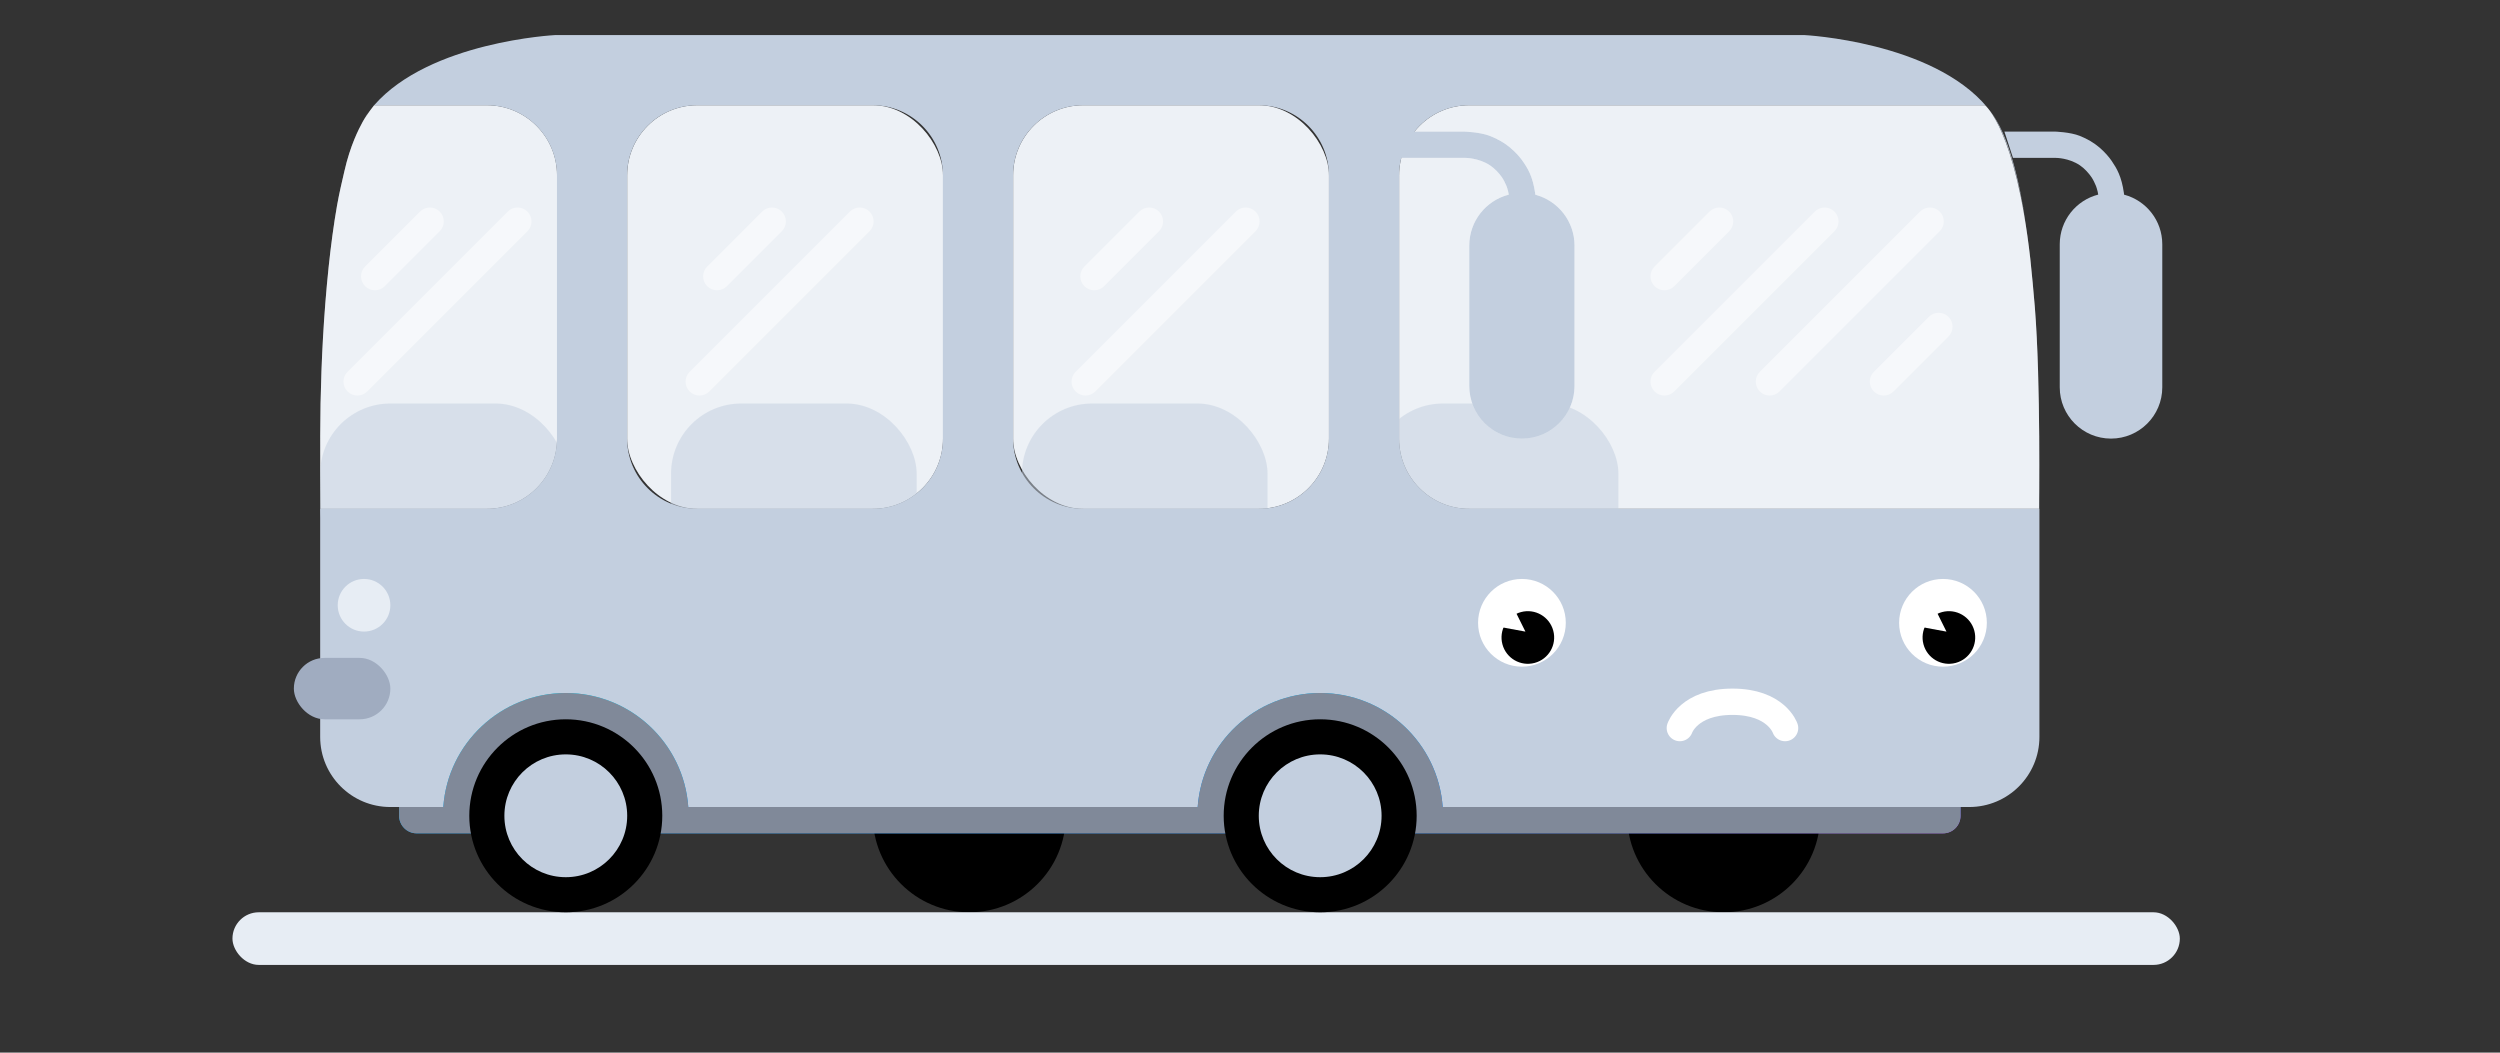 <svg width="285" height="120" viewBox="0 0 285 120" fill="none" xmlns="http://www.w3.org/2000/svg">
	<rect x="0" y="0" width="285" height="120" fill="#333333" stroke="none"/>
	<g id="&#208;&#152;&#209;&#130;&#208;&#190;&#208;&#179;&#208;&#190;&#208;&#178;&#209;&#139;&#208;&#185; &#208;&#187;&#208;&#190;&#208;&#176;&#208;&#180;&#208;&#181;&#209;&#128;">
		<path id="Rectangle Copy 22" fill-rule="evenodd" clip-rule="evenodd" d="M63.5 20C63.5 15.582 59.918 12 55.5 12H42.651C42.651 12 41.815 13.037 41.356 13.873C40.897 14.709 39.928 16.574 39.256 19.539C38.997 20.682 38.696 21.886 38.418 23.456C38.047 25.547 37.708 28.115 37.47 30.391C36.891 35.936 36.643 41.06 36.543 46C36.457 50.176 36.543 58 36.543 58H55.5C59.918 58 63.5 54.418 63.5 50V20Z" fill="white"/>
		<rect id="Rectangle Copy 23" x="71.5" y="12" width="36" height="46" rx="8" fill="white"/>
		<rect id="Rectangle Copy 24" x="115.5" y="12" width="36" height="46" rx="8" fill="white"/>
		<path id="Rectangle Copy 25" fill-rule="evenodd" clip-rule="evenodd" d="M159.5 20C159.5 15.582 163.082 12 167.5 12H226.29C226.29 12 229.785 14.733 231.453 29.492C231.585 30.657 231.88 33.862 231.97 35C232.666 43.71 232.448 58 232.448 58H167.5C163.082 58 159.5 54.418 159.5 50V20Z" fill="white"/>
		<rect id="Rectangle Copy" opacity="0.5" x="116.5" y="46" width="28" height="20" rx="8" fill="#C3CFDF"/>
		<rect id="Rectangle Copy 4" opacity="0.5" x="156.5" y="46" width="28" height="20" rx="8" fill="#C3CFDF"/>
		<rect id="Rectangle Copy 2" opacity="0.5" x="76.5" y="46" width="28" height="20" rx="8" fill="#C3CFDF"/>
		<rect id="Rectangle Copy 3" opacity="0.5" x="36.5" y="46" width="28" height="20" rx="8" fill="#C3CFDF"/>
		<path id="Oval Copy 17" fill-rule="evenodd" clip-rule="evenodd" d="M110.5 104C116.575 104 121.5 99.075 121.5 93C121.5 86.925 116.575 82 110.5 82C104.425 82 99.5 86.925 99.5 93C99.5 99.075 104.425 104 110.5 104Z" fill="black"/>
		<path id="Oval Copy 18" fill-rule="evenodd" clip-rule="evenodd" d="M196.5 104C202.575 104 207.5 99.075 207.5 93C207.5 86.925 202.575 82 196.5 82C190.425 82 185.5 86.925 185.5 93C185.5 99.075 190.425 104 196.5 104Z" fill="black"/>
		<path id="Combined Shape" fill-rule="evenodd" clip-rule="evenodd" d="M135.495 4H71.609H63.275C63.275 4 49.016 4.717 42.65 12H55.492C59.911 12 63.492 15.582 63.492 20V50C63.492 54.418 59.911 58 55.492 58H36.5L36.5 58.219V84.007C36.5 88.425 40.082 92 44.5 92H135.495H137.499H224.494C228.912 92 232.494 88.425 232.494 84.007V58.219C232.494 57.753 232.496 57.21 232.497 56.6V56.599C232.5 55.712 232.503 54.681 232.503 53.535C232.498 56.22 232.471 58 232.471 58H167.496C163.077 58 159.496 54.418 159.496 50V20C159.496 19.309 159.583 18.639 159.748 18H167.046C167.046 18 168.543 17.988 169.849 18.842C170.391 19.197 170.903 19.75 171.234 20.234C171.411 20.491 171.609 20.896 171.735 21.197C171.795 21.342 171.878 21.614 171.937 21.863C171.959 21.956 171.98 22.072 171.998 22.189C169.409 22.854 167.496 25.204 167.496 28V44C167.496 47.314 170.183 50 173.496 50C176.81 50 179.496 47.314 179.496 44V28C179.496 25.229 177.618 22.897 175.066 22.207L175.026 22.197C175.02 22.123 175.012 22.055 175.004 22C174.731 20.122 174.184 19.219 173.575 18.345C173.29 17.937 172.79 17.354 172.148 16.82C171.506 16.286 170.746 15.842 169.849 15.493C168.713 15.05 166.912 15 166.912 15H161.25C162.716 13.171 164.969 12 167.496 12H226.311C226.311 12 226.389 12.062 226.528 12.216C220.258 4.731 205.72 4 205.72 4H197.385H137.499H135.495ZM226.966 12.767C228.891 15.333 230.149 20.124 230.971 25.707C229.682 17.41 227.816 13.942 226.884 12.659C226.912 12.695 226.939 12.731 226.966 12.767ZM38.861 21.049C38.923 20.777 38.984 20.513 39.044 20.256L39.098 20.024C39.017 20.36 38.938 20.701 38.861 21.049ZM41.235 14.015C41.189 14.099 41.14 14.191 41.088 14.291C41.136 14.197 41.185 14.105 41.235 14.015ZM41.532 13.501C41.694 13.242 41.874 12.981 42.04 12.751L42.028 12.767C41.858 12.995 41.692 13.239 41.532 13.501ZM71.493 20C71.493 15.582 75.074 12 79.493 12H99.494C103.912 12 107.494 15.582 107.494 20V50C107.494 54.418 103.912 58 99.494 58H79.493C75.074 58 71.493 54.418 71.493 50V20ZM123.494 12C119.076 12 115.494 15.582 115.494 20V50C115.494 54.418 119.076 58 123.494 58H143.495C147.914 58 151.495 54.418 151.495 50V20C151.495 15.582 147.914 12 143.495 12H123.494ZM172.066 21.996L172.067 22.171L172.066 22.172V21.996Z" fill="#C3CFDF"/>
		<path id="Rectangle Copy 21" opacity="0.3" fill-rule="evenodd" clip-rule="evenodd" d="M63.5 20C63.5 15.582 59.918 12 55.5 12H42.651C42.651 12 41.815 13.037 41.356 13.873C40.897 14.709 39.928 16.574 39.256 19.539C38.997 20.682 38.696 21.886 38.418 23.456C38.047 25.547 37.708 28.115 37.47 30.391C36.891 35.936 36.643 41.06 36.543 46C36.457 50.176 36.543 58 36.543 58H55.5C59.918 58 63.5 54.418 63.5 50V20Z" fill="#C3CFDF"/>
		<rect id="Rectangle Copy 17" opacity="0.3" x="71.5" y="12" width="36" height="46" rx="8" fill="#C3CFDF"/>
		<rect id="Rectangle Copy 18" opacity="0.3" x="115.5" y="12" width="36" height="46" rx="8" fill="#C3CFDF"/>
		<path id="Subtract" opacity="0.3" fill-rule="evenodd" clip-rule="evenodd" d="M226.29 12H167.5C164.974 12 162.721 13.171 161.255 15H166.912C166.912 15 168.713 15.05 169.849 15.493C170.746 15.842 171.506 16.286 172.148 16.82C172.79 17.354 173.29 17.937 173.575 18.345C174.184 19.219 174.731 20.122 175.004 22C175.012 22.055 175.02 22.123 175.026 22.197L175.066 22.207C177.618 22.897 179.496 25.229 179.496 28V44C179.496 47.314 176.81 50 173.496 50C170.183 50 167.496 47.314 167.496 44V28C167.496 25.204 169.409 22.854 171.998 22.189C171.98 22.072 171.959 21.956 171.937 21.863C171.878 21.614 171.795 21.342 171.735 21.197C171.609 20.896 171.411 20.491 171.234 20.234C170.903 19.75 170.391 19.197 169.849 18.842C168.543 17.988 167.046 18 167.046 18H159.752C159.588 18.639 159.5 19.309 159.5 20V50C159.5 54.418 163.082 58 167.5 58H232.448C232.448 58 232.666 43.71 231.97 35C231.88 33.862 231.585 30.657 231.453 29.492C229.785 14.733 226.29 12 226.29 12ZM172.067 22.171L172.066 21.996V22.172L172.067 22.171Z" fill="#C3CFDF"/>
		<path id="Combined Shape_2" fill-rule="evenodd" clip-rule="evenodd" d="M234.242 15H228.5L229.481 18H234.373C234.373 18 235.831 17.988 237.103 18.842C237.631 19.197 238.129 19.75 238.452 20.234C238.624 20.491 238.818 20.896 238.94 21.197C238.998 21.342 239.08 21.614 239.137 21.863C239.158 21.954 239.178 22.069 239.195 22.184C236.674 22.832 234.811 25.121 234.811 27.845V44.156C234.811 47.383 237.428 50 240.655 50C243.883 50 246.5 47.383 246.5 44.156V27.845C246.5 25.146 244.671 22.874 242.184 22.202C242.171 22.198 242.158 22.195 242.145 22.192C242.139 22.119 242.132 22.054 242.125 22C241.858 20.122 241.325 19.219 240.732 18.345C240.455 17.937 239.968 17.354 239.343 16.82C238.717 16.286 237.977 15.842 237.103 15.493C235.996 15.05 234.242 15 234.242 15ZM239.264 22.167C239.263 22.064 239.262 21.996 239.262 21.996V22.167C239.263 22.167 239.263 22.167 239.264 22.167Z" fill="#C3CFDF"/>
		<path id="Combined Shape_3" fill-rule="evenodd" clip-rule="evenodd" d="M78.465 92H136.535C137.048 84.735 143.104 79 150.5 79C157.896 79 163.952 84.735 164.465 92H223.5V93C223.5 94.105 222.605 95 221.5 95H47.5C46.395 95 45.5 94.105 45.5 93V92H50.535C51.048 84.735 57.104 79 64.5 79C71.896 79 77.952 84.735 78.465 92Z" fill="url(#paint0_linear_999_11182)"/>
		<path id="Combined Shape_4" fill-rule="evenodd" clip-rule="evenodd" d="M78.465 92H136.535C137.048 84.735 143.104 79 150.5 79C157.896 79 163.952 84.735 164.465 92H223.5V93C223.5 94.105 222.605 95 221.5 95H47.5C46.395 95 45.5 94.105 45.5 93V92H50.535C51.048 84.735 57.104 79 64.5 79C71.896 79 77.952 84.735 78.465 92Z" fill="#808999"/>
		<rect id="Rectangle Copy 19" x="33.5" y="75" width="11" height="7" rx="3.5" fill="#A0ACC0"/>
		<rect id="Rectangle" x="26.5" y="104" width="222" height="6" rx="3" fill="#E7EDF4"/>
		<path id="Oval Copy 3" fill-rule="evenodd" clip-rule="evenodd" d="M41.5 72C43.157 72 44.5 70.657 44.5 69C44.5 67.343 43.157 66 41.5 66C39.843 66 38.5 67.343 38.5 69C38.5 70.657 39.843 72 41.5 72Z" fill="#E7EDF4"/>
		<g id="Group 8">
			<path id="Oval Copy 23" fill-rule="evenodd" clip-rule="evenodd" d="M221.5 76C224.261 76 226.5 73.761 226.5 71C226.5 68.239 224.261 66 221.5 66C218.739 66 216.5 68.239 216.5 71C216.5 73.761 218.739 76 221.5 76Z" fill="white"/>
			<path id="Oval Copy 27" fill-rule="evenodd" clip-rule="evenodd" d="M222.951 75.572C224.551 75.143 225.501 73.498 225.072 71.898C224.643 70.297 222.998 69.348 221.398 69.776C219.797 70.205 218.848 71.85 219.276 73.451C219.705 75.051 221.35 76.001 222.951 75.572Z" fill="black"/>
			<path id="Triangle Copy" fill-rule="evenodd" clip-rule="evenodd" d="M221.898 72.004L217.5 71.195L219.907 68L221.898 72.004Z" fill="white"/>
		</g>
		<g id="Group 7">
			<path id="Oval Copy 24" fill-rule="evenodd" clip-rule="evenodd" d="M173.5 76C176.261 76 178.5 73.761 178.5 71C178.5 68.239 176.261 66 173.5 66C170.739 66 168.5 68.239 168.5 71C168.5 73.761 170.739 76 173.5 76Z" fill="white"/>
			<path id="Oval Copy 26" fill-rule="evenodd" clip-rule="evenodd" d="M174.951 75.572C176.551 75.143 177.501 73.498 177.072 71.898C176.643 70.297 174.998 69.348 173.398 69.776C171.797 70.205 170.848 71.85 171.276 73.451C171.705 75.051 173.35 76.001 174.951 75.572Z" fill="black"/>
			<path id="Triangle" fill-rule="evenodd" clip-rule="evenodd" d="M173.898 72.004L169.5 71.195L171.907 68L173.898 72.004Z" fill="white"/>
		</g>
		<path id="Path Copy 4" d="M191.5 83C191.5 83 192.5 80 197.5 80C202.5 80 203.5 83 203.5 83" stroke="white" stroke-width="3" stroke-linecap="round" stroke-linejoin="round"/>
		<g id="Group 2">
			<path id="Oval Copy 19" fill-rule="evenodd" clip-rule="evenodd" d="M150.5 104C156.575 104 161.5 99.075 161.5 93C161.5 86.925 156.575 82 150.5 82C144.425 82 139.5 86.925 139.5 93C139.5 99.075 144.425 104 150.5 104Z" fill="black"/>
			<path id="Oval Copy 21" fill-rule="evenodd" clip-rule="evenodd" d="M150.5 100C154.366 100 157.5 96.866 157.5 93C157.5 89.134 154.366 86 150.5 86C146.634 86 143.5 89.134 143.5 93C143.5 96.866 146.634 100 150.5 100Z" fill="#C3CFDF"/>
		</g>
		<g id="Group">
			<path id="Oval Copy 22" fill-rule="evenodd" clip-rule="evenodd" d="M64.5 104C70.575 104 75.5 99.075 75.5 93C75.5 86.925 70.575 82 64.5 82C58.425 82 53.5 86.925 53.5 93C53.5 99.075 58.425 104 64.5 104Z" fill="black"/>
			<path id="Oval Copy 25" fill-rule="evenodd" clip-rule="evenodd" d="M64.5 100C68.366 100 71.5 96.866 71.5 93C71.5 89.134 68.366 86 64.5 86C60.634 86 57.5 89.134 57.5 93C57.5 96.866 60.634 100 64.5 100Z" fill="#C3CFDF"/>
		</g>
		<g id="Group 6">
			<path id="Rectangle_2" fill-rule="evenodd" clip-rule="evenodd" d="M202.864 44.627C202.245 45.247 201.241 45.247 200.621 44.627C200.002 44.008 200.002 43.004 200.621 42.385L218.885 24.121C219.504 23.502 220.508 23.502 221.127 24.121C221.747 24.741 221.747 25.745 221.127 26.364L202.864 44.627Z" fill="white" fill-opacity="0.5"/>
			<path id="Rectangle Copy 7" fill-rule="evenodd" clip-rule="evenodd" d="M190.864 44.627C190.245 45.247 189.241 45.247 188.621 44.627C188.002 44.008 188.002 43.004 188.621 42.385L206.885 24.121C207.504 23.502 208.508 23.502 209.127 24.121C209.747 24.741 209.747 25.745 209.127 26.364L190.864 44.627Z" fill="white" fill-opacity="0.5"/>
			<path id="Rectangle Copy 11" fill-rule="evenodd" clip-rule="evenodd" d="M190.864 32.627C190.245 33.247 189.241 33.247 188.621 32.627C188.002 32.008 188.002 31.004 188.621 30.385L194.885 24.121C195.504 23.502 196.508 23.502 197.127 24.121C197.747 24.741 197.747 25.745 197.127 26.364L190.864 32.627Z" fill="white" fill-opacity="0.5"/>
			<path id="Rectangle Copy 22_2" fill-rule="evenodd" clip-rule="evenodd" d="M215.864 44.627C215.245 45.247 214.241 45.247 213.621 44.627C213.002 44.008 213.002 43.004 213.621 42.385L219.885 36.121C220.504 35.502 221.508 35.502 222.127 36.121C222.747 36.741 222.747 37.745 222.127 38.364L215.864 44.627Z" fill="white" fill-opacity="0.5"/>
		</g>
		<g id="Group 5">
			<path id="Rectangle Copy 12" fill-rule="evenodd" clip-rule="evenodd" d="M125.864 32.627C125.245 33.247 124.241 33.247 123.621 32.627C123.002 32.008 123.002 31.004 123.621 30.385L129.885 24.121C130.504 23.502 131.508 23.502 132.127 24.121C132.747 24.741 132.747 25.745 132.127 26.364L125.864 32.627Z" fill="white" fill-opacity="0.5"/>
			<path id="Rectangle Copy 8" fill-rule="evenodd" clip-rule="evenodd" d="M124.864 44.627C124.245 45.247 123.241 45.247 122.621 44.627C122.002 44.008 122.002 43.004 122.621 42.385L140.885 24.121C141.504 23.502 142.508 23.502 143.127 24.121C143.747 24.741 143.747 25.745 143.127 26.364L124.864 44.627Z" fill="white" fill-opacity="0.5"/>
		</g>
		<g id="Group 4">
			<path id="Rectangle Copy 13" fill-rule="evenodd" clip-rule="evenodd" d="M82.864 32.627C82.245 33.247 81.241 33.247 80.621 32.627C80.002 32.008 80.002 31.004 80.621 30.385L86.885 24.121C87.504 23.502 88.508 23.502 89.127 24.121C89.747 24.741 89.747 25.745 89.127 26.364L82.864 32.627Z" fill="white" fill-opacity="0.5"/>
			<path id="Rectangle Copy 9" fill-rule="evenodd" clip-rule="evenodd" d="M80.864 44.627C80.245 45.247 79.241 45.247 78.621 44.627C78.002 44.008 78.002 43.004 78.621 42.385L96.885 24.121C97.504 23.502 98.508 23.502 99.127 24.121C99.747 24.741 99.747 25.745 99.127 26.364L80.864 44.627Z" fill="white" fill-opacity="0.5"/>
		</g>
		<g id="Group 3">
			<path id="Rectangle Copy 16" fill-rule="evenodd" clip-rule="evenodd" d="M43.864 32.627C43.245 33.247 42.241 33.247 41.621 32.627C41.002 32.008 41.002 31.004 41.621 30.385L47.885 24.121C48.504 23.502 49.508 23.502 50.127 24.121C50.747 24.741 50.747 25.745 50.127 26.364L43.864 32.627Z" fill="white" fill-opacity="0.5"/>
			<path id="Rectangle Copy 10" fill-rule="evenodd" clip-rule="evenodd" d="M41.864 44.627C41.245 45.247 40.241 45.247 39.621 44.627C39.002 44.008 39.002 43.004 39.621 42.385L57.885 24.121C58.504 23.502 59.508 23.502 60.127 24.121C60.747 24.741 60.747 25.745 60.127 26.364L41.864 44.627Z" fill="white" fill-opacity="0.5"/>
		</g>
	</g>
	<defs>
		<linearGradient id="paint0_linear_999_11182" x1="-33.5" y1="87.174" x2="-30.684" y2="117.67" gradientUnits="userSpaceOnUse">
			<stop stop-color="#00DCFF"/>
			<stop offset="0.847" stop-color="#0073FF"/>
			<stop offset="1" stop-color="#AA5AFF"/>
		</linearGradient>
	</defs>
</svg>

